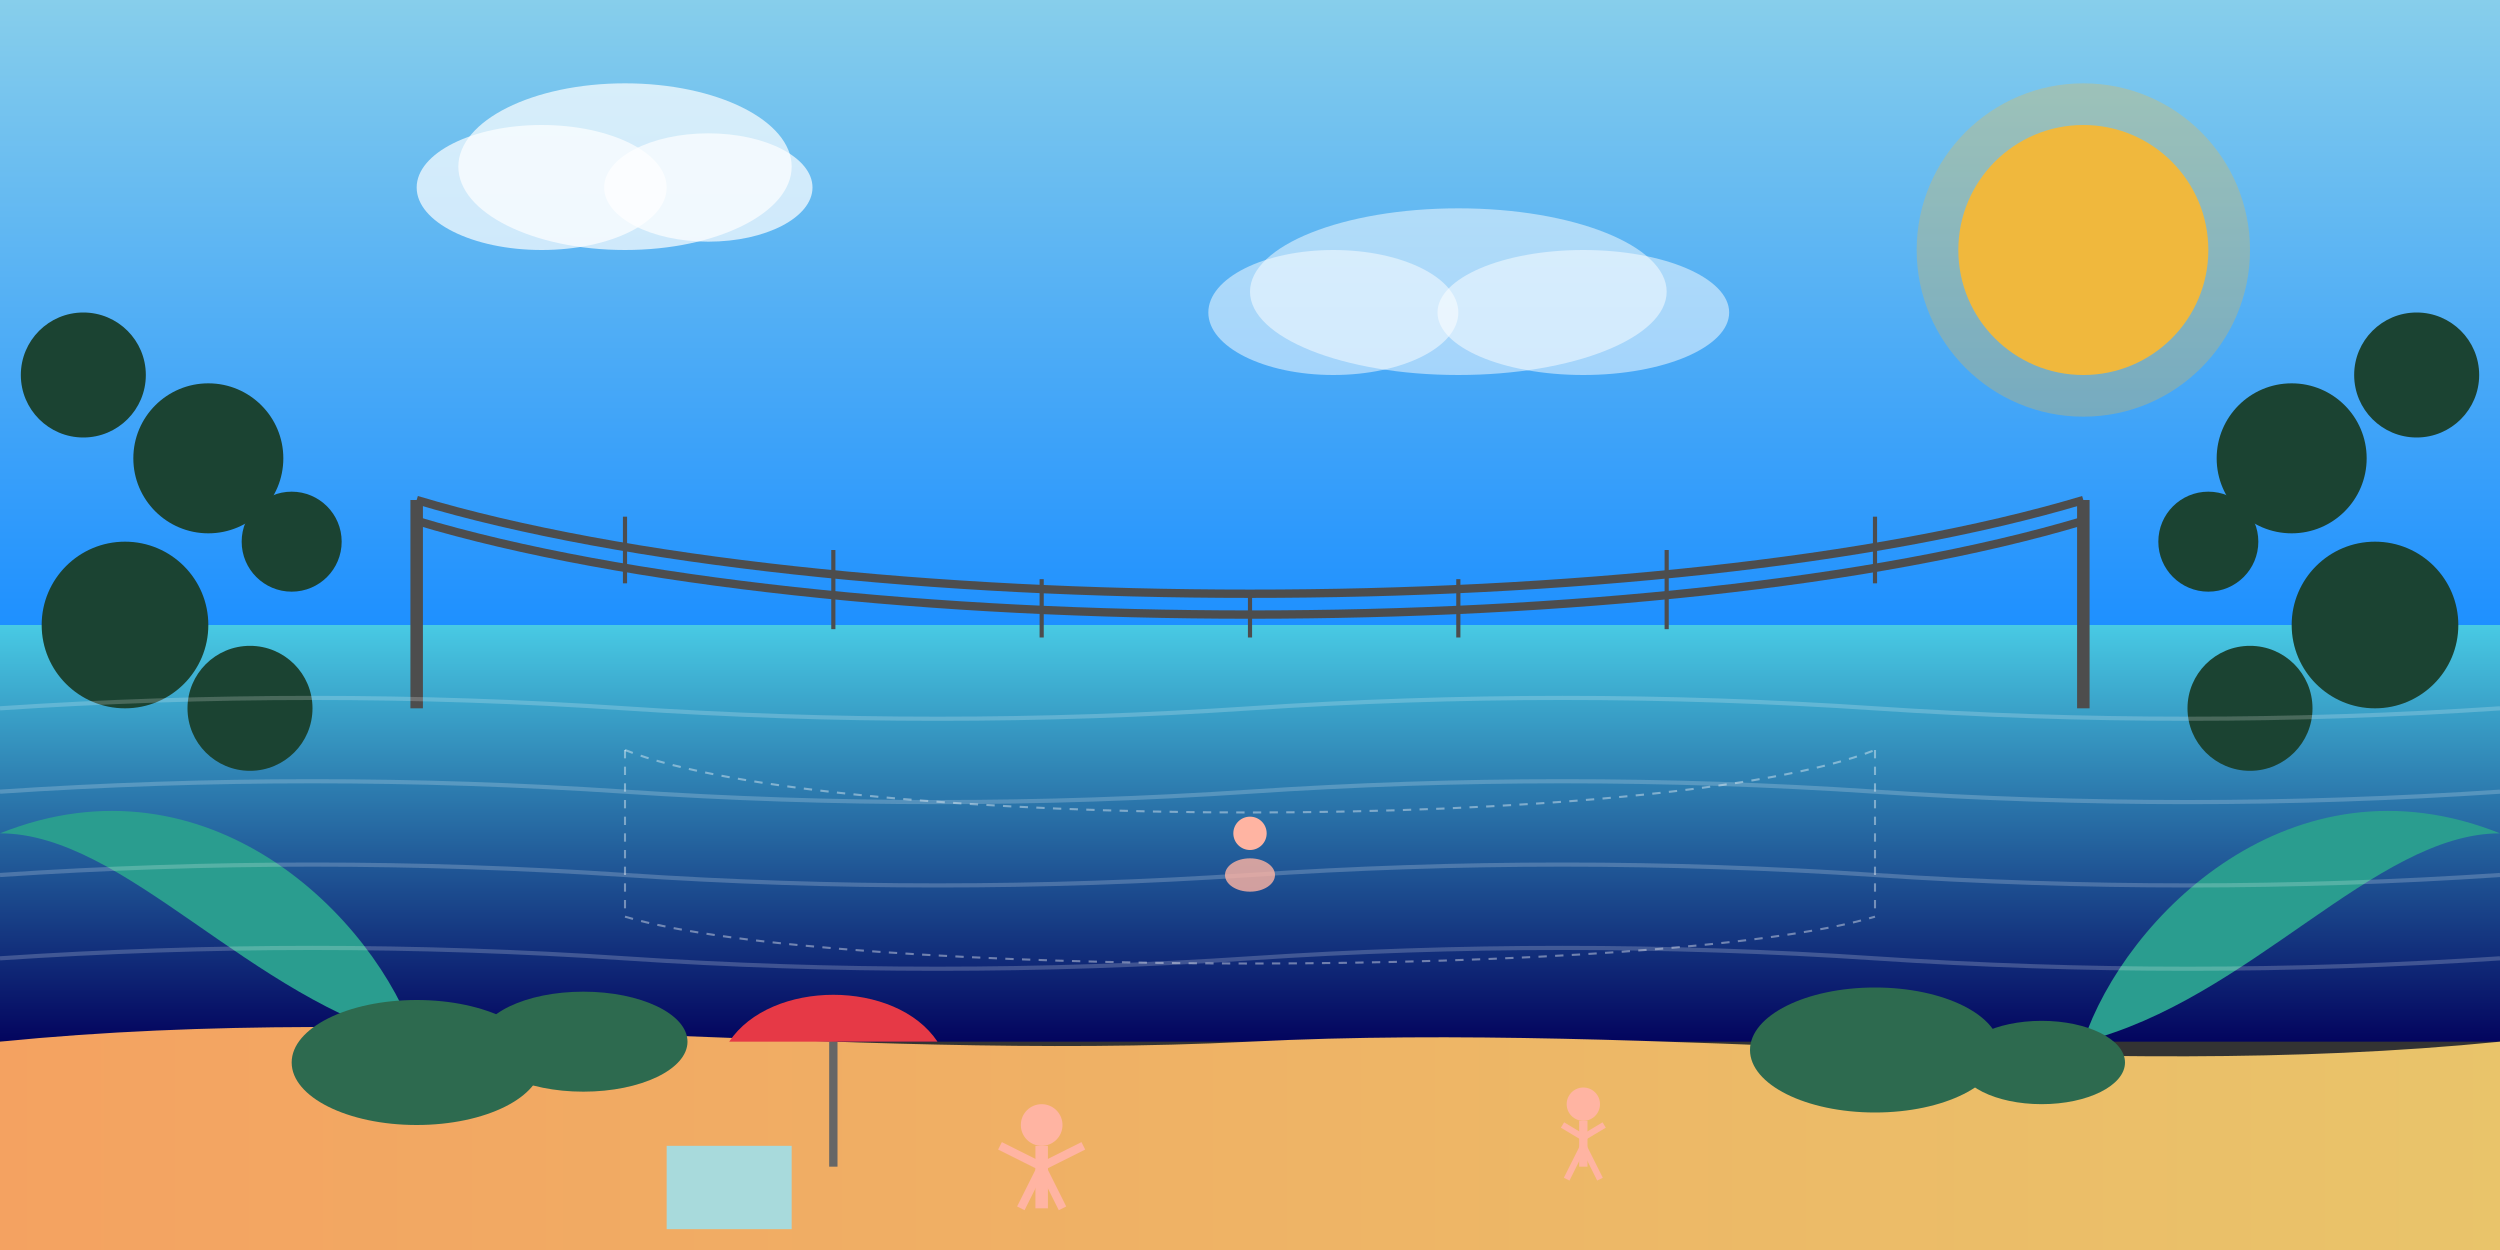 <svg xmlns="http://www.w3.org/2000/svg" viewBox="0 0 600 300">
  <rect x="0" y="0" width="600" height="300" fill="#333333" stroke="none"/>
  <!-- Sky and water gradients -->
  <defs>
    <linearGradient id="skyGradient" x1="0%" y1="0%" x2="0%" y2="100%">
      <stop offset="0%" stop-color="#87CEEB" />
      <stop offset="100%" stop-color="#1E90FF" />
    </linearGradient>
    <linearGradient id="waterGradient" x1="0%" y1="0%" x2="0%" y2="100%">
      <stop offset="0%" stop-color="#48cae4" />
      <stop offset="100%" stop-color="#03045e" />
    </linearGradient>
    <linearGradient id="sandGradient" x1="0%" y1="0%" x2="100%" y2="0%">
      <stop offset="0%" stop-color="#f4a261" />
      <stop offset="100%" stop-color="#e9c46a" />
    </linearGradient>
  </defs>
  
  <!-- Sky background -->
  <rect width="600" height="150" fill="url(#skyGradient)" />
  
  <!-- Water -->
  <rect y="150" width="600" height="100" fill="url(#waterGradient)" />
  
  <!-- Sandy beach -->
  <path d="M0,250 C100,240 200,255 300,250 C400,245 500,260 600,250 L600,300 L0,300 Z" fill="url(#sandGradient)" />
  
  <!-- Bay headlands -->
  <path d="M0,0 L0,200 C50,180 90,220 100,250 C60,240 30,200 0,200 Z" fill="#2a9d8f" />
  <path d="M600,0 L600,200 C550,180 510,220 500,250 C540,240 570,200 600,200 Z" fill="#2a9d8f" />
  
  <!-- Trees on headlands -->
  <!-- Left headland trees -->
  <circle cx="20" cy="90" r="15" fill="#1b4332" />
  <circle cx="50" cy="110" r="18" fill="#1b4332" />
  <circle cx="70" cy="130" r="12" fill="#1b4332" />
  <circle cx="30" cy="150" r="20" fill="#1b4332" />
  <circle cx="60" cy="170" r="15" fill="#1b4332" />
  
  <!-- Right headland trees -->
  <circle cx="580" cy="90" r="15" fill="#1b4332" />
  <circle cx="550" cy="110" r="18" fill="#1b4332" />
  <circle cx="530" cy="130" r="12" fill="#1b4332" />
  <circle cx="570" cy="150" r="20" fill="#1b4332" />
  <circle cx="540" cy="170" r="15" fill="#1b4332" />
  
  <!-- Suspended footbridge -->
  <path d="M100,120 C200,150 400,150 500,120" fill="none" stroke="#4d4d4d" stroke-width="2" />
  <path d="M100,125 C200,155 400,155 500,125" fill="none" stroke="#4d4d4d" stroke-width="2" />
  
  <!-- Bridge supports -->
  <line x1="100" y1="120" x2="100" y2="170" stroke="#4d4d4d" stroke-width="3" />
  <line x1="500" y1="120" x2="500" y2="170" stroke="#4d4d4d" stroke-width="3" />
  
  <!-- Vertical suspension cables -->
  <line x1="150" y1="124" x2="150" y2="140" stroke="#4d4d4d" stroke-width="1" />
  <line x1="200" y1="132" x2="200" y2="151" stroke="#4d4d4d" stroke-width="1" />
  <line x1="250" y1="139" x2="250" y2="153" stroke="#4d4d4d" stroke-width="1" />
  <line x1="300" y1="142" x2="300" y2="153" stroke="#4d4d4d" stroke-width="1" />
  <line x1="350" y1="139" x2="350" y2="153" stroke="#4d4d4d" stroke-width="1" />
  <line x1="400" y1="132" x2="400" y2="151" stroke="#4d4d4d" stroke-width="1" />
  <line x1="450" y1="124" x2="450" y2="140" stroke="#4d4d4d" stroke-width="1" />
  
  <!-- Sun -->
  <circle cx="500" cy="60" r="30" fill="#f0b83d" />
  <circle cx="500" cy="60" r="40" fill="#f0b83d" opacity="0.3" />
  
  <!-- Clouds -->
  <ellipse cx="150" cy="40" rx="40" ry="20" fill="white" opacity="0.7" />
  <ellipse cx="130" cy="45" rx="30" ry="15" fill="white" opacity="0.7" />
  <ellipse cx="170" cy="45" rx="25" ry="13" fill="white" opacity="0.7" />
  
  <ellipse cx="350" cy="70" rx="50" ry="20" fill="white" opacity="0.5" />
  <ellipse cx="320" cy="75" rx="30" ry="15" fill="white" opacity="0.5" />
  <ellipse cx="380" cy="75" rx="35" ry="15" fill="white" opacity="0.5" />
  
  <!-- Shark net (barely visible in water) -->
  <path d="M150,180 C200,200 400,200 450,180" fill="none" stroke="white" stroke-width="0.5" stroke-dasharray="2,2" opacity="0.4" />
  <path d="M150,180 L150,220" stroke="white" stroke-width="0.5" stroke-dasharray="2,2" opacity="0.4" />
  <path d="M450,180 L450,220" stroke="white" stroke-width="0.5" stroke-dasharray="2,2" opacity="0.4" />
  <path d="M150,220 C200,235 400,235 450,220" fill="none" stroke="white" stroke-width="0.5" stroke-dasharray="2,2" opacity="0.4" />
  
  <!-- Water texture/waves -->
  <path d="M0,170 Q75,165 150,170 Q225,175 300,170 Q375,165 450,170 Q525,175 600,170" fill="none" stroke="white" stroke-width="1" opacity="0.2" />
  <path d="M0,190 Q75,185 150,190 Q225,195 300,190 Q375,185 450,190 Q525,195 600,190" fill="none" stroke="white" stroke-width="1" opacity="0.2" />
  <path d="M0,210 Q75,205 150,210 Q225,215 300,210 Q375,205 450,210 Q525,215 600,210" fill="none" stroke="white" stroke-width="1" opacity="0.2" />
  <path d="M0,230 Q75,225 150,230 Q225,235 300,230 Q375,225 450,230 Q525,235 600,230" fill="none" stroke="white" stroke-width="1" opacity="0.2" />
  
  <!-- Beach elements -->
  <!-- Beach umbrella -->
  <line x1="200" y1="250" x2="200" y2="280" stroke="#666" stroke-width="2" />
  <path d="M175,250 C185,235 215,235 225,250" fill="#e63946" />
  
  <!-- Towel -->
  <rect x="160" y="275" width="30" height="20" fill="#a8dadc" />
  
  <!-- People (simplified) -->
  <circle cx="250" cy="270" r="5" fill="#ffb4a2" /> <!-- Head -->
  <line x1="250" y1="275" x2="250" y2="290" stroke="#ffb4a2" stroke-width="3" /> <!-- Body -->
  <line x1="250" y1="280" x2="245" y2="290" stroke="#ffb4a2" stroke-width="2" /> <!-- Leg -->
  <line x1="250" y1="280" x2="255" y2="290" stroke="#ffb4a2" stroke-width="2" /> <!-- Leg -->
  <line x1="250" y1="280" x2="240" y2="275" stroke="#ffb4a2" stroke-width="2" /> <!-- Arm -->
  <line x1="250" y1="280" x2="260" y2="275" stroke="#ffb4a2" stroke-width="2" /> <!-- Arm -->
  
  <circle cx="380" cy="265" r="4" fill="#ffb4a2" /> <!-- Head -->
  <line x1="380" y1="269" x2="380" y2="280" stroke="#ffb4a2" stroke-width="2" /> <!-- Body -->
  <line x1="380" y1="275" x2="376" y2="283" stroke="#ffb4a2" stroke-width="1.5" /> <!-- Leg -->
  <line x1="380" y1="275" x2="384" y2="283" stroke="#ffb4a2" stroke-width="1.5" /> <!-- Leg -->
  <line x1="380" y1="273" x2="375" y2="270" stroke="#ffb4a2" stroke-width="1.5" /> <!-- Arm -->
  <line x1="380" y1="273" x2="385" y2="270" stroke="#ffb4a2" stroke-width="1.5" /> <!-- Arm -->
  
  <!-- Swimming person -->
  <circle cx="300" cy="200" r="4" fill="#ffb4a2" /> <!-- Head -->
  <ellipse cx="300" cy="210" rx="6" ry="4" fill="#ffb4a2" opacity="0.8" /> <!-- Body silhouette under water -->
  
  <!-- Vegetation behind beach -->
  <ellipse cx="100" cy="255" rx="30" ry="15" fill="#2d6a4f" />
  <ellipse cx="140" cy="250" rx="25" ry="12" fill="#2d6a4f" />
  <ellipse cx="450" cy="252" rx="30" ry="15" fill="#2d6a4f" />
  <ellipse cx="490" cy="255" rx="20" ry="10" fill="#2d6a4f" />
</svg>